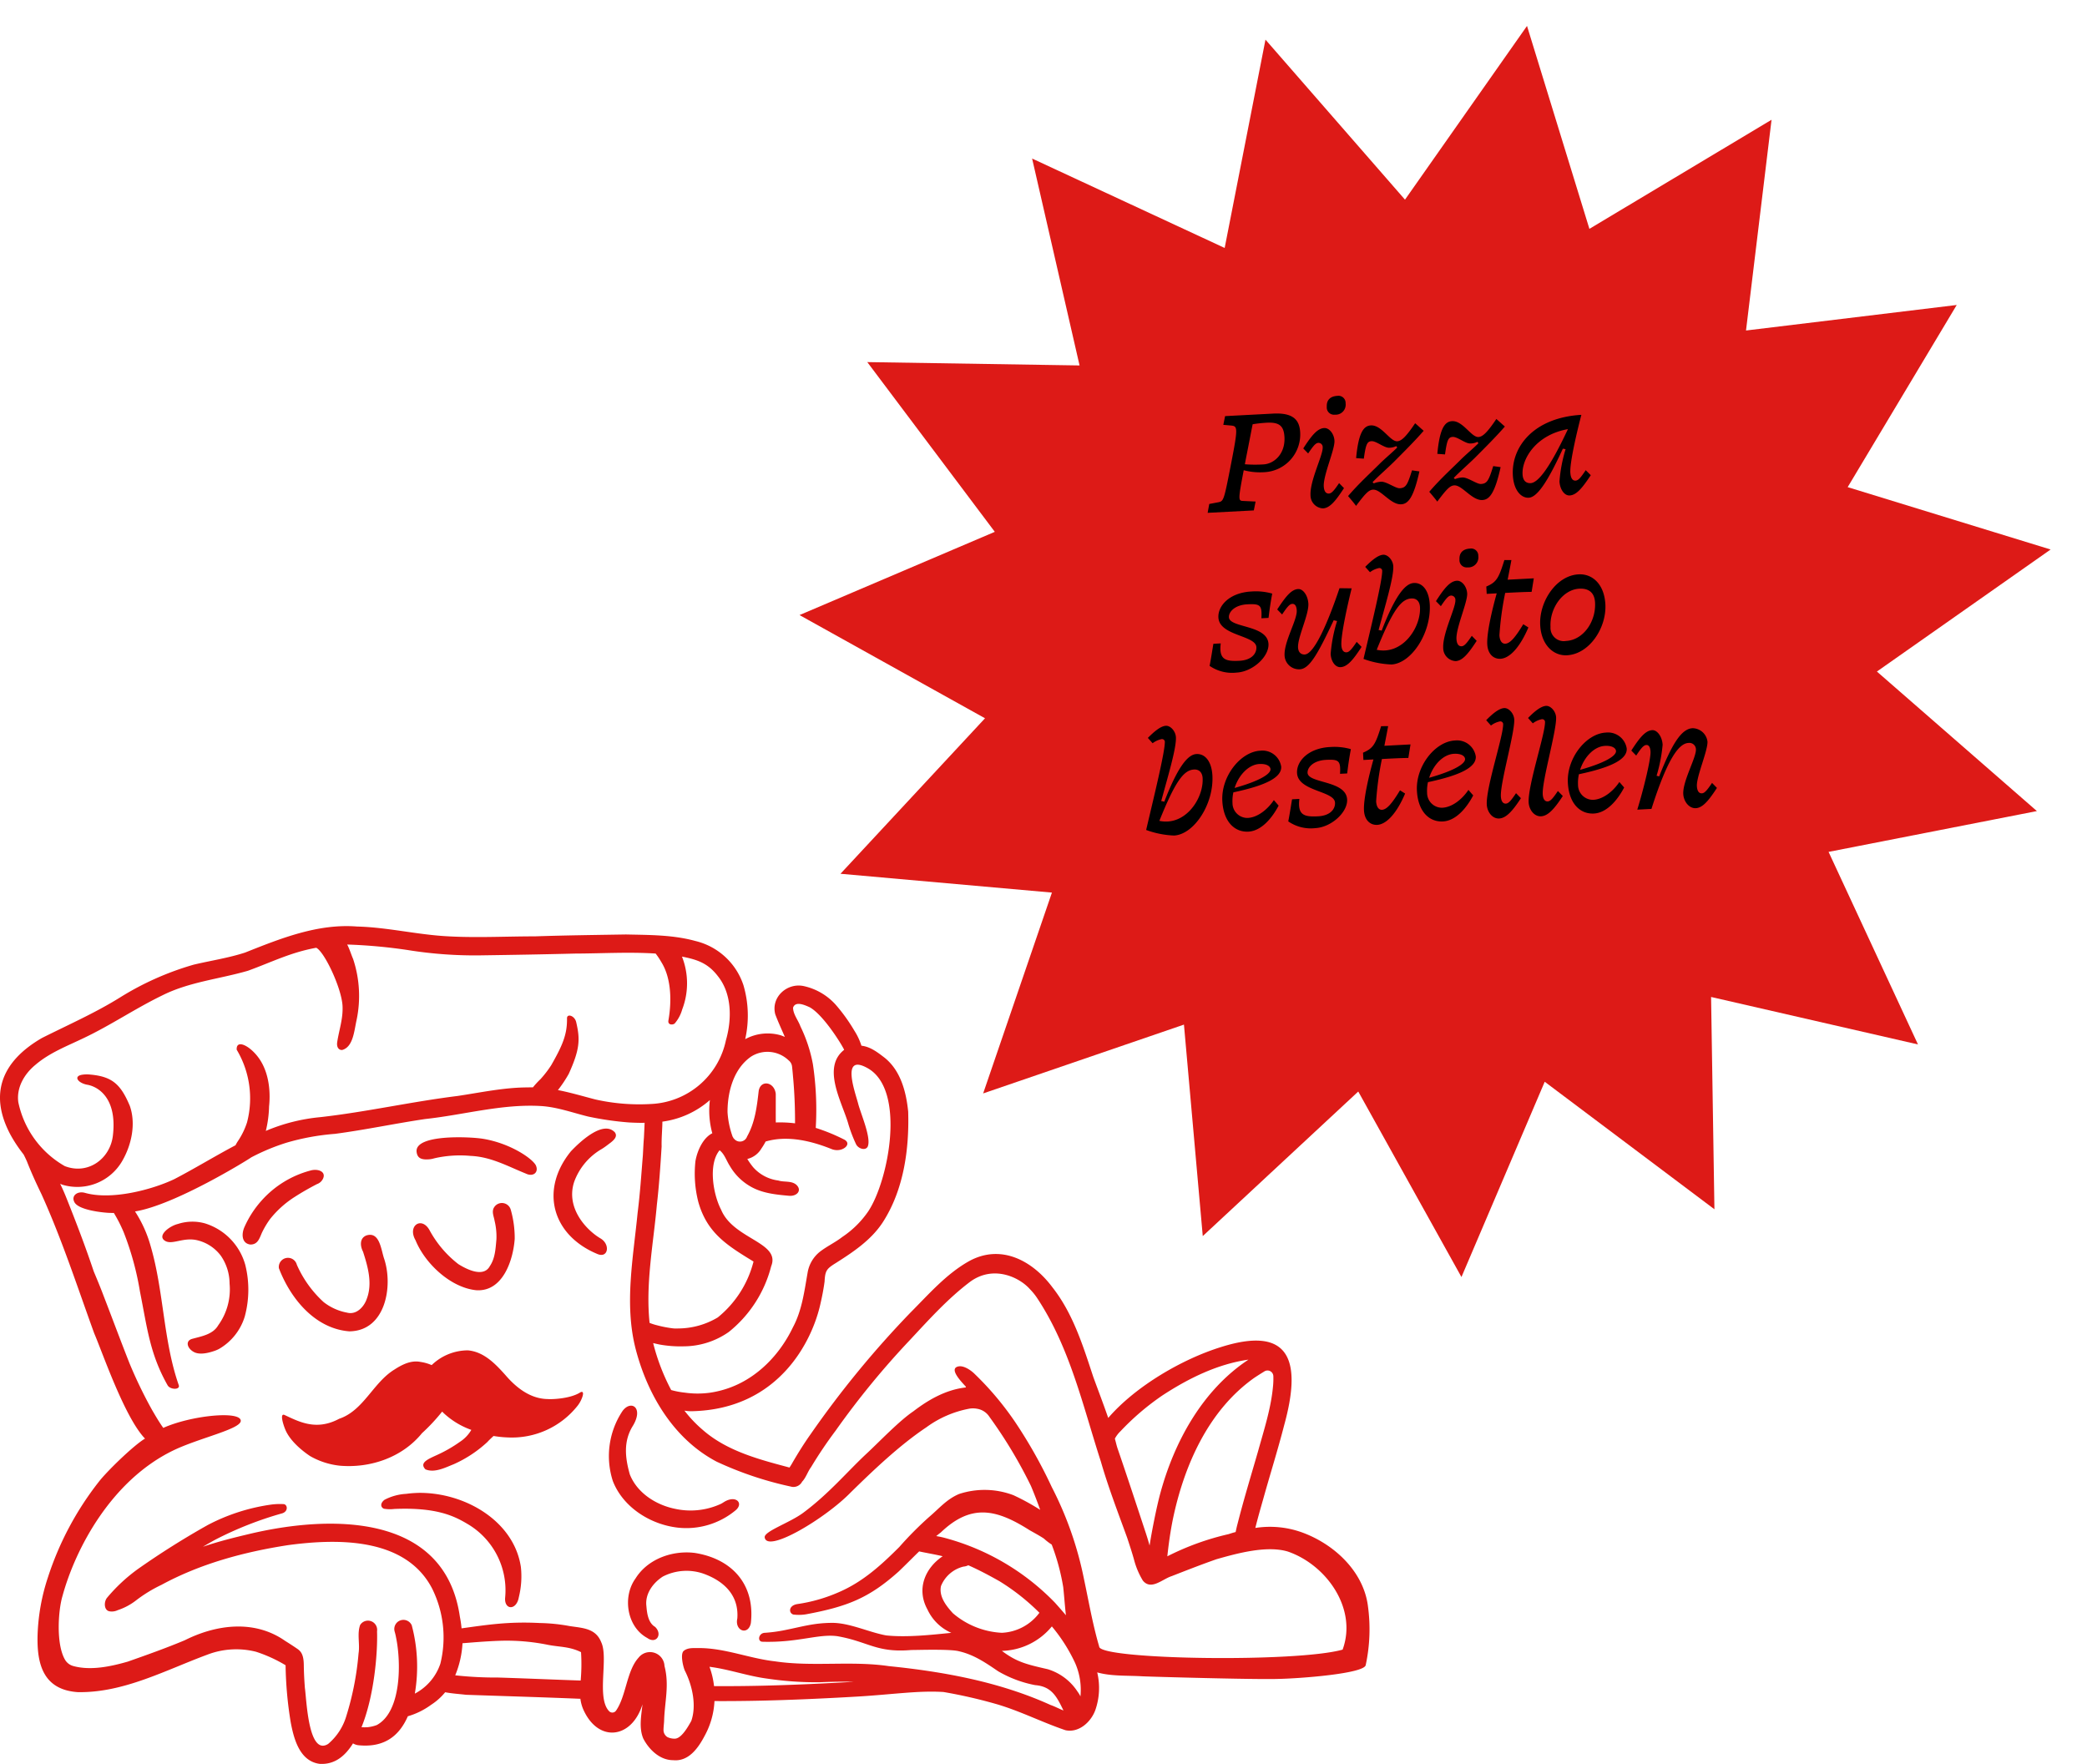 <svg xmlns="http://www.w3.org/2000/svg" xmlns:xlink="http://www.w3.org/1999/xlink" width="418.853" height="354" viewBox="0 0 418.853 354">
  <defs>
    <clipPath id="clip-path">
      <rect id="Rechteck_20" data-name="Rechteck 20" width="274.853" height="168.14" fill="#dd1a17"/>
    </clipPath>
  </defs>
  <g id="Gruppe_36" data-name="Gruppe 36" transform="translate(-101.147 -3271)">
    <g id="Gruppe_27" data-name="Gruppe 27" transform="translate(-1514.753 -922.879) rotate(-3)">
      <path id="Pfad_11" data-name="Pfad 11" d="M151.993,0,125.713,33.535,99.432,0,89.064,41.322,51.412,21.379l7.336,41.965-42.508-2.9L40.014,95.8,0,110.43l36.093,22.633-30.6,29.645L47.673,168.7,31.779,208.23l40.967-11.686,1.55,42.581,32.682-27.338,18.735,38.263,18.739-38.263,32.673,27.338,1.559-42.581,40.967,11.686L203.757,168.7l42.179-5.991-30.6-29.645,36.1-22.633L211.417,95.8,235.185,60.44l-42.5,2.9,7.332-41.965L162.366,41.322Z" transform="translate(1547.975 4293.937)" fill="#dd1a17"/>
      <path id="Pfad_59" data-name="Pfad 59" d="M-33.616-10.144c1.088-4.288,1.536-6.176,1.792-7.136a25.852,25.852,0,0,1,2.848-.16c2.5,0,3.392.8,3.392,3.072,0,3.392-2.368,5.248-4.512,5.248a26.6,26.6,0,0,1-3.712-.224C-33.744-9.6-33.68-9.856-33.616-10.144Zm1.568,8.384-2.56-.256c-.9-.1-.928-.32.512-6.144a12.861,12.861,0,0,0,4.128.608,7.579,7.579,0,0,0,7.584-7.584c0-2.368-1.024-4.064-5.216-4.064h-9.664l-.448,1.728,1.344.192c1.536.224,1.7.128-.32,8.192-1.664,6.624-1.76,6.912-2.784,7.072l-1.888.256L-41.776,0h9.28Zm16.8-16.576a2.015,2.015,0,0,0,2.272-2.176,1.431,1.431,0,0,0-1.568-1.568c-1.376,0-2.24.672-2.24,2.08A1.453,1.453,0,0,0-15.248-18.336ZM-18.032-11.9c0,1.536-2.944,6.528-2.944,9.472A2.629,2.629,0,0,0-18.608.32c1.376,0,2.624-1.376,4.416-3.84l-.928-1.056c-1.056,1.408-1.6,1.984-2.144,1.984-.672,0-.96-.608-.96-1.5,0-2.24,2.624-7.264,2.624-9.024,0-1.408-.928-2.656-1.92-2.656-1.376,0-2.624,1.376-4.416,3.872l.928,1.056c1.088-1.44,1.6-2.016,2.144-2.016A.846.846,0,0,1-18.032-11.9Zm11.36,3.776c-1.952,1.76-4.544,3.872-6.784,6.24.416.544.992,1.28,1.5,2.048,2.08-2.5,2.752-3.072,3.584-3.072C-6.8-2.912-5.008.32-2.9.32c1.344,0,2.528-1.056,4-6.4L-.368-6.368C-1.424-3.52-1.776-2.912-3.024-2.912c-.832,0-2.592-1.5-3.648-1.5a4.5,4.5,0,0,0-1.5.256L-8.4-4.416c1.312-1.216,2.848-2.4,4.416-3.776,2.3-2.08,4.448-4,6.368-5.984-.448-.416-1.088-1.088-1.632-1.6-1.92,2.56-2.912,3.424-3.776,3.424-1.44,0-2.944-3.456-5.12-3.456-1.6,0-2.592,1.632-3.3,6.4l1.536.192C-9.36-12-9.1-12.64-8.176-12.64c.96,0,2.464,1.5,3.488,1.5a3.216,3.216,0,0,0,1.408-.256l.192.288C-4.112-10.176-5.3-9.312-6.672-8.128Zm16.32,0C7.7-6.368,5.1-4.256,2.864-1.888c.416.544.992,1.28,1.5,2.048,2.08-2.5,2.752-3.072,3.584-3.072C9.52-2.912,11.312.32,13.424.32c1.344,0,2.528-1.056,4-6.4l-1.472-.288C14.9-3.52,14.544-2.912,13.3-2.912c-.832,0-2.592-1.5-3.648-1.5a4.5,4.5,0,0,0-1.5.256L7.92-4.416c1.312-1.216,2.848-2.4,4.416-3.776,2.3-2.08,4.448-4,6.368-5.984-.448-.416-1.088-1.088-1.632-1.6-1.92,2.56-2.912,3.424-3.776,3.424-1.44,0-2.944-3.456-5.12-3.456-1.6,0-2.592,1.632-3.3,6.4l1.536.192c.544-2.784.8-3.424,1.728-3.424.96,0,2.464,1.5,3.488,1.5a3.216,3.216,0,0,0,1.408-.256l.192.288C12.208-10.176,11.024-9.312,9.648-8.128ZM30.96.32c1.376,0,2.624-1.376,4.448-3.84l-.96-1.056C33.392-3.168,32.88-2.592,32.3-2.592c-.672,0-.96-.672-.96-1.7,0-2.176,1.92-8.608,2.816-11.424-9.632.064-14.368,5.7-14.368,11.36,0,3.072,1.44,4.7,2.944,4.7,1.664,0,3.872-2.816,7.36-9.472l.544.128a29.65,29.65,0,0,0-1.568,6.4C29.072-1.056,29.872.32,30.96.32ZM23.28-2.56c-.96,0-1.536-.608-1.536-1.856,0-3.1,3.1-7.776,9.568-8.576C27.216-5.312,24.752-2.56,23.28-2.56ZM-33.84,16.224c-4.384,0-6.88,2.5-6.88,4.864,0,3.712,7.3,3.936,7.3,6.336,0,1.28-1.088,2.56-3.52,2.56-2.784,0-4.16-.416-3.584-3.68H-42c-.288,1.28-.672,3.168-.992,4.384a7.961,7.961,0,0,0,5.344,1.632c3.232,0,6.688-2.848,6.688-5.408,0-3.872-7.648-3.584-7.648-5.76,0-1.088,1.312-2.4,3.808-2.4,2.624,0,2.976.32,2.688,2.944h1.44c.288-1.7.608-3.264.992-4.832A11.945,11.945,0,0,0-33.84,16.224Zm10.048,13.184c-.7,0-1.28-.448-1.28-1.472,0-2.048,2.528-6.464,2.528-8.672,0-1.632-.9-3.04-1.888-3.04-1.376,0-2.592,1.376-4.416,3.872l.928,1.056c1.088-1.44,1.6-2.016,2.144-2.016.608,0,.832.576.832,1.376,0,1.92-2.912,6.112-2.912,8.9a2.9,2.9,0,0,0,2.912,2.912c1.92,0,3.744-2.816,7.3-9.472l.672.192a29.7,29.7,0,0,0-1.632,6.528c0,1.472.768,2.752,1.856,2.752,1.376,0,2.624-1.376,4.416-3.84l-.928-1.056c-1.056,1.408-1.6,1.984-2.144,1.984-.672,0-.96-.608-.96-1.5,0-2.112,1.792-8.448,2.656-11.264l-2.432-.16C-18.768,23.136-21.872,29.408-23.792,29.408ZM-1.84,19.3c1.152,0,1.632.832,1.632,1.824,0,4.1-4,9.472-9.12,8.1C-5.68,21.376-3.888,19.3-1.84,19.3Zm-4.7,13.024c4,0,8.32-5.856,8.32-11.616,0-2.72-1.152-4.48-2.976-4.48s-3.968,2.592-6.944,9.216a3.375,3.375,0,0,0-.608-.16c1.5-4.608,3.616-10.4,3.616-12.64,0-1.216-.96-2.4-1.888-2.4-1.088,0-2.464,1.088-3.744,2.24l.9,1.12a4.394,4.394,0,0,1,1.856-.736.57.57,0,0,1,.608.512c0,1.856-2.88,11.36-4.672,17.536A18.314,18.314,0,0,0-6.544,32.32ZM9.744,13.664a2.015,2.015,0,0,0,2.272-2.176A1.431,1.431,0,0,0,10.448,9.92c-1.376,0-2.24.672-2.24,2.08A1.453,1.453,0,0,0,9.744,13.664ZM6.96,20.1c0,1.536-2.944,6.528-2.944,9.472A2.629,2.629,0,0,0,6.384,32.32c1.376,0,2.624-1.376,4.416-3.84l-.928-1.056c-1.056,1.408-1.6,1.984-2.144,1.984-.672,0-.96-.608-.96-1.5,0-2.24,2.624-7.264,2.624-9.024,0-1.408-.928-2.656-1.92-2.656C6.1,16.224,4.848,17.6,3.056,20.1l.928,1.056c1.088-1.44,1.6-2.016,2.144-2.016A.846.846,0,0,1,6.96,20.1ZM13.3,17.7v1.472h2.016c-1.12,3.3-2.432,7.84-2.432,10.112,0,2.016,1.152,3.04,2.5,3.04,1.856,0,4.032-2.112,5.92-5.984l-.992-.7c-1.7,2.5-2.816,3.712-3.808,3.712-.7,0-1.088-.7-1.088-1.76a61.952,61.952,0,0,1,1.6-8.416c1.824,0,3.648,0,5.312.064l.576-2.688H17.648c.416-1.664.768-3.072.96-3.9L17.2,12.576C15.888,16.128,15.408,16.928,13.3,17.7ZM28.72,29.44a2.666,2.666,0,0,1-2.976-2.976c0-3.744,2.848-7.36,6.176-7.36,1.728,0,3.008.8,3.008,2.944C34.928,25.92,32.144,29.44,28.72,29.44Zm3.2-13.216c-4.512,0-8.224,5.088-8.224,9.76,0,3.936,2.272,6.336,5.056,6.336,4.512,0,8.224-5.088,8.224-9.792C36.976,18.5,34.736,16.224,31.92,16.224ZM-47.2,51.3c1.152,0,1.632.832,1.632,1.824,0,4.1-4,9.472-9.12,8.1C-51.04,53.376-49.248,51.3-47.2,51.3ZM-51.9,64.32c4,0,8.32-5.856,8.32-11.616,0-2.72-1.152-4.48-2.976-4.48s-3.968,2.592-6.944,9.216a3.376,3.376,0,0,0-.608-.16c1.5-4.608,3.616-10.4,3.616-12.64,0-1.216-.96-2.4-1.888-2.4-1.088,0-2.464,1.088-3.744,2.24l.9,1.12a4.394,4.394,0,0,1,1.856-.736.57.57,0,0,1,.608.512c0,1.856-2.88,11.36-4.672,17.536A18.314,18.314,0,0,0-51.9,64.32Zm17.856-13.44c1.536,0,2.176.608,2.176,1.152,0,.96-2.272,2.24-7.392,3.392C-38.3,52.864-36.192,50.88-34.048,50.88ZM-36.96,64.32c2.56,0,4.832-2.368,6.336-4.9l-.9-1.152c-1.408,1.888-3.488,3.3-5.408,3.3a2.99,2.99,0,0,1-2.912-3.136,8.054,8.054,0,0,1,.288-2.144c6.72-1.056,9.856-2.528,9.856-4.64a3.806,3.806,0,0,0-4.032-3.424c-3.936,0-8.128,4.7-8.128,9.664C-41.856,62.048-39.744,64.32-36.96,64.32Zm17.248-16.1c-4.384,0-6.88,2.5-6.88,4.864,0,3.712,7.3,3.936,7.3,6.336,0,1.28-1.088,2.56-3.52,2.56-2.784,0-4.16-.416-3.584-3.68h-1.472c-.288,1.28-.672,3.168-.992,4.384A7.961,7.961,0,0,0-23.52,64.32c3.232,0,6.688-2.848,6.688-5.408,0-3.872-7.648-3.584-7.648-5.76,0-1.088,1.312-2.4,3.808-2.4,2.624,0,2.976.32,2.688,2.944h1.44c.288-1.7.608-3.264.992-4.832A11.945,11.945,0,0,0-19.712,48.224Zm6.56,1.472v1.472h2.016c-1.12,3.3-2.432,7.84-2.432,10.112,0,2.016,1.152,3.04,2.5,3.04,1.856,0,4.032-2.112,5.92-5.984l-.992-.7c-1.7,2.5-2.816,3.712-3.808,3.712-.7,0-1.088-.7-1.088-1.76a61.952,61.952,0,0,1,1.6-8.416c1.824,0,3.648,0,5.312.064l.576-2.688H-8.8c.416-1.664.768-3.072.96-3.9l-1.408-.064C-10.56,48.128-11.04,48.928-13.152,49.7ZM5.056,50.88c1.536,0,2.176.608,2.176,1.152,0,.96-2.272,2.24-7.392,3.392C.8,52.864,2.912,50.88,5.056,50.88ZM2.144,64.32c2.56,0,4.832-2.368,6.336-4.9l-.9-1.152c-1.408,1.888-3.488,3.3-5.408,3.3A2.99,2.99,0,0,1-.736,58.432a8.054,8.054,0,0,1,.288-2.144c6.72-1.056,9.856-2.528,9.856-4.64a3.806,3.806,0,0,0-4.032-3.424c-3.936,0-8.128,4.7-8.128,9.664C-2.752,62.048-.64,64.32,2.144,64.32ZM15.232,45.376c0,2.272-4.128,12.576-4.128,16.032,0,1.5.992,2.912,2.336,2.912,1.408,0,2.752-1.344,4.576-3.84l-.928-1.056c-1.056,1.408-1.6,1.984-2.144,1.984-.64,0-.928-.608-.928-1.5,0-2.752,3.456-12.544,3.488-15.264,0-1.216-.96-2.4-1.888-2.4-1.088,0-2.5,1.088-3.744,2.24l.9,1.12a4.394,4.394,0,0,1,1.856-.736A.57.57,0,0,1,15.232,45.376Zm8.416,0c0,2.272-4.128,12.576-4.128,16.032,0,1.5.992,2.912,2.336,2.912,1.408,0,2.752-1.344,4.576-3.84L25.5,59.424c-1.056,1.408-1.6,1.984-2.144,1.984-.64,0-.928-.608-.928-1.5,0-2.752,3.456-12.544,3.488-15.264,0-1.216-.96-2.4-1.888-2.4-1.088,0-2.5,1.088-3.744,2.24l.9,1.12a4.394,4.394,0,0,1,1.856-.736A.57.57,0,0,1,23.648,45.376Zm11.744,5.5c1.536,0,2.176.608,2.176,1.152,0,.96-2.272,2.24-7.392,3.392C31.136,52.864,33.248,50.88,35.392,50.88ZM32.48,64.32c2.56,0,4.832-2.368,6.336-4.9l-.9-1.152c-1.408,1.888-3.488,3.3-5.408,3.3A2.99,2.99,0,0,1,29.6,58.432a8.054,8.054,0,0,1,.288-2.144c6.72-1.056,9.856-2.528,9.856-4.64a3.806,3.806,0,0,0-4.032-3.424c-3.936,0-8.128,4.7-8.128,9.664C27.584,62.048,29.7,64.32,32.48,64.32Zm20.48,0c1.376,0,2.656-1.376,4.448-3.84l-.928-1.056c-1.056,1.408-1.6,1.984-2.144,1.984-.64,0-.928-.608-.928-1.5C53.408,57.952,56,52.9,56,51.072a3.059,3.059,0,0,0-2.848-2.816c-2.24,0-4.288,2.912-7.2,9.312l-.512-.16a30.99,30.99,0,0,0,1.536-6.144c0-1.632-.928-3.04-1.92-3.04-1.376,0-2.624,1.376-4.416,3.872l.928,1.056c1.056-1.44,1.6-2.016,2.144-2.016s.768.576.768,1.376c0,1.5-1.792,7.488-3.264,11.488h2.848c3.808-10.112,6.24-12.832,8.1-12.832a1.321,1.321,0,0,1,1.44,1.344c0,1.664-3.008,6.24-3.008,8.832C50.592,62.848,51.616,64.32,52.96,64.32Z" transform="translate(1672.622 4388.165)"/>
    </g>
    <g id="Gruppe_29" data-name="Gruppe 29" transform="translate(101.147 3456.861)">
      <g id="Gruppe_28" data-name="Gruppe 28" clip-path="url(#clip-path)">
        <path id="Pfad_12" data-name="Pfad 12" d="M91.708,42.636c-.023-.031-.05-.06-.072-.091.006.04.039.064.072.091" transform="translate(-45.818 -21.272)" fill="#dd1a17"/>
        <path id="Pfad_13" data-name="Pfad 13" d="M274.539,136.458c-.9-7-6.817-12.448-13.213-14.777a19.006,19.006,0,0,0-9.385-.9c.473-1.921,1.019-3.823,1.561-5.725,1.383-4.969,2.938-9.888,4.224-14.884,3.348-12.141,1.848-20.316-12.749-15.671-7.527,2.342-16.943,7.7-22.559,14.2-.949-2.743-1.987-5.457-2.986-8.189-2.066-6.258-4.069-12.75-8.2-18.006-3.995-5.365-10.315-8.781-16.719-5.281-4.588,2.563-8.1,6.644-11.776,10.323a196.678,196.678,0,0,0-20,24.347c-1.318,1.854-2.525,3.783-3.669,5.749-.173.333-.4.669-.615,1.014-6.118-1.626-12.556-3.3-17.416-7.556a25.574,25.574,0,0,1-3.674-3.865,8.106,8.106,0,0,0,1.636.113c17.365-.452,24.044-14.157,25.666-21.58.338-1.462.624-2.937.824-4.424.113-2.2.4-2.581,2.261-3.731,3.535-2.244,7.1-4.621,9.43-8.19,4.182-6.485,5.318-14.606,5.089-22.2-.4-3.942-1.489-8.181-4.694-10.784-1.385-1.062-2.862-2.239-4.689-2.44a12.732,12.732,0,0,0-1.436-3.045,34.735,34.735,0,0,0-3.678-5.124,12.057,12.057,0,0,0-6.4-3.783c-3.366-.773-6.7,2.194-5.776,5.659.574,1.521,1.266,3.017,1.919,4.525-.263-.108-.519-.208-.756-.3a9.44,9.44,0,0,0-7.2.754,21.6,21.6,0,0,0-.35-10.819,13.454,13.454,0,0,0-9.653-8.885c-4.533-1.249-9.274-1.2-13.939-1.306-6.09.1-12.182.173-18.27.378-6.151,0-12.31.354-18.454-.071C83.13,1.576,77.458.229,71.663.082,63.8-.541,56.345,2.465,49.186,5.309,45.828,6.4,42.328,6.919,38.9,7.729a58.419,58.419,0,0,0-14.85,6.613c-5,3.106-10.373,5.47-15.612,8.1C.467,27.043-2.382,33.616,2.175,42a28.518,28.518,0,0,0,2.564,3.829c0,.007.006.015.01.023.236.454.455.914.661,1.382.873,2.234,1.872,4.419,2.92,6.576,4.105,9.069,7.184,18.553,10.573,27.9,1.629,3.759,6.1,16.9,10.2,21.138-2.3,1.371-7.539,6.468-9.2,8.576A62,62,0,0,0,9.6,130.752a40.851,40.851,0,0,0-2.06,11.588c-.141,5.579,1.023,10.92,8.077,11.392,9.195.158,17.534-4.389,25.953-7.505a16.2,16.2,0,0,1,9.808-.6,28.5,28.5,0,0,1,5.938,2.708,76.478,76.478,0,0,0,1.022,11.4c.632,3.391,1.805,7.869,5.829,8.391,2.915.163,5-1.428,6.682-4.11a2.638,2.638,0,0,0,1.182.381c5.137.483,8.11-1.909,9.82-5.823a14.942,14.942,0,0,0,4.68-2.307,12.088,12.088,0,0,0,2.815-2.514c1.371.265,2.795.346,4.174.51,7.614.266,15.232.483,22.846.8.041,0,.076-.007.116-.007a7.91,7.91,0,0,0,.532,2.035c2.971,6.878,9.793,6.053,11.93-.917-.236,2.252-.742,4.7.154,6.859,1.143,2.223,3.346,4.363,5.986,4.351,3.129.326,5.065-2.454,6.351-4.911a16.057,16.057,0,0,0,1.956-6.948c6.232.03,12.464-.124,18.689-.395q5.021-.217,10.037-.512c3.182-.182,6.35-.5,9.527-.745,1.765-.137,3.534-.241,5.3-.243q1.2,0,2.4.072a99.8,99.8,0,0,1,10.276,2.327c4.9,1.373,9.414,3.722,14.226,5.346,2.682.566,5.111-1.651,5.979-4.035a13.472,13.472,0,0,0,.383-7.57c2.858.807,6.121.6,9.007.783,2.234.1,22.466.662,27.04.533,4.666-.072,17.475-1.069,17.835-2.771a34.1,34.1,0,0,0,.448-11.855m-20.777-47.1a1.172,1.172,0,0,1,1.793.92,15.358,15.358,0,0,1-.043,1.841c-.378,4.551-1.826,8.948-3.041,13.33-1.4,4.848-2.876,9.681-4.116,14.575-.137.488-.23.96-.37,1.576-.667.172-.753.209-1.406.419a53.223,53.223,0,0,0-12.3,4.453c.272-2.539.626-5.074,1.141-7.575,2.257-10.735,7.139-21.77,16.336-28.261.505-.339,1.3-.84,2.007-1.278m-28.9,12.029a50.9,50.9,0,0,1,8.458-7.224c5.21-3.4,11.031-6.283,17.242-7.162-9.2,6.073-14.9,16.447-17.725,26.943-.727,2.691-1.7,7.612-2.118,10.366-.221-.789-.453-1.574-.708-2.351a1.524,1.524,0,0,0-.06-.185c-1.658-5.022-3.908-11.871-5.641-16.892-.228-.661-.363-1.351-.561-2.021a5.816,5.816,0,0,1,1.111-1.475M162.531,16.3c2.891,1.63,6.716,8.006,6.886,8.53-4.456,3.478-.574,10.237.755,14.586a28.806,28.806,0,0,0,1.621,4.323c.4.9,1.862,1.4,2.342.536.8-1.741-1.428-6.7-1.924-8.717-.666-2.47-3.419-10,1.854-7.086,7.834,4.274,4.3,22.6.188,28.77a19.3,19.3,0,0,1-5.2,5.135c-1.342,1.048-3.036,1.854-4.439,2.921a6.777,6.777,0,0,0-2.527,4.236c-.663,3.755-1.126,7.588-2.965,11.008-2.6,5.424-7.1,10.125-12.846,12.157a19.84,19.84,0,0,1-3.8.941,18.105,18.105,0,0,1-5.053-.018,16.481,16.481,0,0,1-2.718-.517,41.811,41.811,0,0,1-3.618-9.428c.423.108.85.2,1.278.292a23.5,23.5,0,0,0,4.863.363,15.845,15.845,0,0,0,9.042-2.887,24.736,24.736,0,0,0,8.5-13.181c1.963-4.827-7.584-5.4-10.046-11.354-1.6-3.059-2.632-9.123-.305-11.926,1,.773,1.368,2.1,2.048,3.132a11.247,11.247,0,0,0,4.092,4.1c2.365,1.391,5.1,1.667,7.9,1.912,1.579.071,2.516-1.144,1.365-2.214-.981-.859-2.441-.484-3.624-.86a8.086,8.086,0,0,1-5.066-2.694,15.2,15.2,0,0,1-1.154-1.631,4.478,4.478,0,0,0,2.827-2.09,12.834,12.834,0,0,0,.852-1.409c4.458-1.314,9.318-.057,13.163,1.484a2.985,2.985,0,0,0,1.958.139c1.251-.375,1.886-1.475.5-2.091a37.608,37.608,0,0,0-5.562-2.267l0,0a61.717,61.717,0,0,0-.577-12.809,29.477,29.477,0,0,0-2.5-7.566c-.444-1.243-1.471-2.422-1.475-3.759.487-1.408,2.415-.483,3.374-.061M132.937,39.239a18.029,18.029,0,0,0,9.537-4.333,17.165,17.165,0,0,0,.482,6.669c-1.752.858-2.975,3.282-3.384,5.591a22.9,22.9,0,0,0,.59,8.232c1.773,6.263,5.87,8.737,11.068,11.919a21.133,21.133,0,0,1-7.176,11.216,15.615,15.615,0,0,1-7.939,2.213h-.007a6.08,6.08,0,0,1-1.261-.048,22.8,22.8,0,0,1-2.951-.584,11.62,11.62,0,0,1-1.525-.483c-.834-7.892.764-15.868,1.462-23.732.445-3.859.71-7.737.953-11.69-.049-1.588.151-3.577.151-4.971m17.879-13.1a6.13,6.13,0,0,1,7.446.792l.061.051a1.821,1.821,0,0,1,.64,1.2c.064.6.142,1.348.176,1.826.3,3.174.431,6.367.423,9.555,0,.006,0,.009,0,.015a24.533,24.533,0,0,0-3.857-.171c-.028-.419,0-5.613-.014-5.764-.3-2.445-3.1-2.86-3.431-.5-.352,3.112-.747,6.3-2.317,9.067l-.016.042a1.513,1.513,0,0,1-2.534.5q-.087-.1-.178-.187l-.007-.006a1.764,1.764,0,0,0-.177-.313,17.779,17.779,0,0,1-1.019-4.9c-.015-4.107,1.236-8.793,4.8-11.208M116.533,151.405c-5.535-.191-11.069-.434-16.6-.606a74.069,74.069,0,0,1-8.571-.444,19.581,19.581,0,0,0,1.462-6.438c1.465-.109,4.455-.384,7.495-.492a41.653,41.653,0,0,1,9.62.806c2.332.465,4.341.317,6.671,1.476a36.726,36.726,0,0,1-.072,5.7m36.817,1.023q-5.024.122-10.05.094a16.476,16.476,0,0,0-.908-3.859l.014-.018c3.89.492,7.607,1.846,11.493,2.362a67.631,67.631,0,0,0,10.563.74c2.3-.1,4.6-.147,6.9-.091-6,.339-12,.626-18.01.772m63.487,2.152a6.406,6.406,0,0,0-.588-.96,10.944,10.944,0,0,0-5.98-4.493c-4.247-.971-6.229-1.434-9.2-3.68a13.382,13.382,0,0,0,10.027-4.907,33.341,33.341,0,0,1,4.671,7.341,13.416,13.416,0,0,1,1.068,6.7m-23.493-26.044a2.645,2.645,0,0,0,.983-.27c2.146.942,4.224,2.057,6.241,3.192a43.729,43.729,0,0,1,8.046,6.354,2.051,2.051,0,0,0-.283.337,9.945,9.945,0,0,1-7.269,3.671,16.344,16.344,0,0,1-9.822-3.926c-1.34-1.461-2.841-3.352-2.391-5.458a6.541,6.541,0,0,1,4.5-3.9m-3.566-5.713a17.632,17.632,0,0,0-1.894-.413c.3-.244.6-.487.912-.721,6.136-5.874,11.2-4.673,17.857-.443.956.537,1.921,1.059,2.84,1.659a10.842,10.842,0,0,0,1.57,1.207,43.765,43.765,0,0,1,2.315,8.56c.2,1.872.325,3.758.539,5.629-.717-.853-1.455-1.688-2.191-2.514a48.032,48.032,0,0,0-21.949-12.964m79.673,22.373c-9.285,2.633-48.862,2.016-48.855-.613-1.307-4.443-2.089-9.027-3.054-13.553a70.221,70.221,0,0,0-6.469-18.466,96.5,96.5,0,0,0-7.367-13.073,60.831,60.831,0,0,0-8.094-9.609c-.7-.711-2.141-1.715-3.21-1.531-2.114.364.481,3.04,1.447,4.087l-.055.146c-3.912.442-7.414,2.42-10.5,4.791-2.822,1.9-6.837,6.119-9.33,8.436-3.877,3.6-7.614,8.1-12.769,11.923-2.74,2.033-7.919,3.731-7.731,4.946.5,3.243,12.286-3.92,17.181-8.951,4.593-4.506,9.869-9.544,15.242-13.135a21.17,21.17,0,0,1,8.73-3.769,4.5,4.5,0,0,1,1.5.038,3.624,3.624,0,0,1,2.359,1.483l.17.243a92.948,92.948,0,0,1,8.259,13.775q.99,2.365,1.848,4.783a45.126,45.126,0,0,0-5.376-2.946,16.372,16.372,0,0,0-10.918-.233c-2.506,1.072-3.933,2.855-5.991,4.6a69.486,69.486,0,0,0-5.986,6.027c-3.57,3.561-7.233,6.942-12.055,9.034a31.965,31.965,0,0,1-8.419,2.426c-1.806.3-1.743,1.821-.794,2.1a8.948,8.948,0,0,0,2.563-.05c8.286-1.549,12.617-3.255,18.566-8.579,1.395-1.329,2.74-2.707,4.123-4.045.424.125,3.473.658,4.717.976-3.506,2.352-5.337,6.552-3.047,10.7a9.471,9.471,0,0,0,4.78,4.669c-4.014.408-8.948.948-13.052.521-3.46-.616-7.367-2.547-10.929-2.521-3.637.026-5.915.753-9.408,1.449a29.629,29.629,0,0,1-4.1.551c-1.216.093-1.483,1.758-.416,1.789,7.171.208,11.212-1.632,15.033-1.115,6.263,1.1,7.842,3.376,14.854,2.771,1.04.015,7.807-.229,9.573.258,3,.683,5.394,2.344,7.844,4.01a23.43,23.43,0,0,0,7.44,2.785c3.306.261,4.339,2.335,5.668,5.087-.857-.328-1.692-.8-2.558-1.091-10.18-4.625-21.391-6.693-32.487-7.811-7.582-1.116-15.25.172-22.828-.959-5.119-.57-9.99-2.644-15.178-2.667-1.051.03-2.284-.153-3.154.561-.795.653-.038,3.594.309,4.145,1.434,2.923,2.277,6.849,1.2,9.926-.593,1.057-1.946,3.521-3.283,3.549a3.26,3.26,0,0,1-1.516-.319,1.675,1.675,0,0,1-.771-1.466c.01-.633.1-1.259.121-1.828.109-3.8,1.079-7.105.074-10.965a2.91,2.91,0,0,0-5.21-1.663c-2.4,2.63-2.468,7.689-4.514,10.615a.9.9,0,0,1-1.395.108c-2.582-2.683-.073-10.678-1.575-13.826-1.111-2.821-3.694-2.846-6.348-3.25a36.007,36.007,0,0,0-6.019-.612c-6.238-.326-10.5.357-15.665,1.069a23.458,23.458,0,0,0-.348-2.378c-3.046-20.948-26.316-20.4-42.442-16.518-3.065.729-6.136,1.5-9.121,2.521.873-.522,1.754-1.027,2.652-1.506A71.391,71.391,0,0,1,56.6,117.857c1.338-.395,1.1-1.826.3-1.86a13.605,13.605,0,0,0-2.512.1,38.945,38.945,0,0,0-12.683,4.091,162.547,162.547,0,0,0-13.948,8.781,33.884,33.884,0,0,0-6.321,5.883c-.605.829-.57,2.448.527,2.658a2.732,2.732,0,0,0,1.662-.23,12.218,12.218,0,0,0,3.636-1.926,28.127,28.127,0,0,1,5.145-3.155c7.88-4.269,16.591-6.606,25.409-7.97,9.989-1.344,23.574-1.563,28.912,8.716A22.06,22.06,0,0,1,88.386,148a10.577,10.577,0,0,1-5.132,6.03,32.192,32.192,0,0,0-.617-13.713,1.831,1.831,0,0,0-3.432,1.253,11.778,11.778,0,0,1,.28,1.182c1.025,4.9,1.136,14.912-3.884,17.591a7.407,7.407,0,0,1-1.822.426,9.376,9.376,0,0,1-1.226,0c2.583-6.34,3.264-15.1,3.118-19.26a1.845,1.845,0,0,0-3.391-1.253c-.646,1.764-.021,3.818-.317,5.678a58.56,58.56,0,0,1-2.477,12.657,11.588,11.588,0,0,1-3.636,5.54c-3.991,2.471-4.32-8.975-4.659-11.216-.119-1.534-.2-3.07-.22-4.609-.019-1.95-.48-2.7-1.271-3.249q-1.212-.83-2.465-1.606c-6.121-4.3-13.773-3.335-20.145-.137-3.759,1.576-7.6,2.939-11.445,4.292-3.413.977-7.441,1.848-10.951.882a2.744,2.744,0,0,1-1.642-1.257c-1.825-3.118-1.38-9.872-.515-12.778,2.618-9.586,9.819-23.2,22.217-29.216,5.168-2.508,13.613-4.292,13.568-5.969-.056-2.054-9.954-1.075-15.552,1.432-.835-1.162-1.559-2.41-2.278-3.646A90.144,90.144,0,0,1,25.977,87.7c-1.765-4.464-3.429-8.964-5.161-13.439-.626-1.679-1.321-3.33-2.009-4.984-1.656-4.959-3.53-9.845-5.469-14.7-.374-.95-.8-1.912-1.264-2.868.141.062.28.127.424.184a10.406,10.406,0,0,0,12.038-4.768c1.87-3.227,2.778-7.466,1.516-11.056-1.83-4.334-3.533-5.891-7.981-6.279a6.217,6.217,0,0,0-1.624.043c-1.822.322-.721,1.736,1.212,2.027,2.3.484,5.861,2.91,4.995,10.2-.551,4.64-4.991,7.915-9.658,6.1A19.272,19.272,0,0,1,3.676,35.339C3.271,32.4,4.892,29.66,7.1,27.848c2.894-2.485,6.481-3.819,9.871-5.464C22.3,19.84,27.2,16.509,32.51,13.932c5.428-2.74,11.5-3.3,17.265-4.977,4.88-1.78,8.57-3.682,13.69-4.61,1.652.808,5.115,8.139,5.282,11.713.118,2.521-.676,4.7-1.064,7.173-.224,1.432.668,1.734,1.087,1.6,2.12-.682,2.311-3.817,2.8-6.007A23.532,23.532,0,0,0,70.87,6.6c-.385-.881-.7-1.971-1.19-2.906A105.469,105.469,0,0,1,81.82,4.8,84.842,84.842,0,0,0,96.953,5.861c6.146-.089,12.292-.193,18.437-.351,5.382-.017,10.813-.352,16.193-.005a14.163,14.163,0,0,1,1.151,1.728c1.893,3.024,2.153,7.479,1.415,11.7-.172.98.96.926,1.281.584a7.39,7.39,0,0,0,1.488-2.8,14.621,14.621,0,0,0-.049-10.6c3.107.609,5.227,1.326,7.236,3.962,2.818,3.542,2.788,8.666,1.581,12.847A16.1,16.1,0,0,1,130.6,35.7a40.242,40.242,0,0,1-11.1-.909c-2.5-.647-4.993-1.392-7.524-1.886a25.517,25.517,0,0,0,2.17-3.254c2.253-4.964,2.3-6.941,1.492-10.388-.305-1.3-1.857-1.774-1.841-.756.05,3.25-.922,5.464-3.153,9.379a21.174,21.174,0,0,1-2.176,2.833,16.248,16.248,0,0,0-1.506,1.636c-.334,0-.668,0-1,.014-4.762,0-9.443,1.021-14.136,1.72C82.6,35.23,73.509,37.3,64.275,38.339A36.593,36.593,0,0,0,53.349,41.1,22.813,22.813,0,0,0,54,36.2c.367-3.486-.175-7.383-2.361-10.118-1.8-2.252-4.259-3.333-4.134-1.275a19.035,19.035,0,0,1,2.075,14.577l-.01.03a14.817,14.817,0,0,1-1.8,3.7,7.325,7.325,0,0,0-.5.863c-4.148,2.189-8.182,4.671-12.311,6.814-4.559,2.158-12.632,4.239-17.9,2.743-1.516-.431-2.873.586-2.087,1.931.858,1.438,5.014,1.969,6.808,2.079q.479.02.951.019c.04,0,.08,0,.12,0a29.418,29.418,0,0,1,1.969,3.868,58.151,58.151,0,0,1,3.269,11.906c1.465,7.3,1.954,12.447,5.548,18.813.519.918,2.584.955,2.236-.04-3.118-8.916-2.983-18.818-5.639-27.889a24.947,24.947,0,0,0-3.137-6.96c8.061-1.287,23-10.564,23.327-10.85a42.3,42.3,0,0,1,7.1-2.951,47.373,47.373,0,0,1,9.7-1.769c6.064-.8,12.058-2.079,18.107-2.976,7.786-.835,15.49-3.09,23.364-2.6,3.2.222,6.241,1.339,9.336,2.1a62.128,62.128,0,0,0,8.223,1.189c.106.008,2.329.122,3.117.059-.027.768-.084,1.918-.139,3.029-.1,1.159-.142,2.321-.209,3.482-.322,3.927-.555,7.6-1.059,11.591-.877,8.995-2.681,18.253-.423,27.176,2.372,9.237,7.618,18.161,16.26,22.724a69.834,69.834,0,0,0,14.864,5,1.958,1.958,0,0,0,2.319-.975c.747-.749,1.172-2.111,1.784-2.895a85.374,85.374,0,0,1,4.928-7.323A166.348,166.348,0,0,1,182.679,83c3.8-4.073,7.564-8.26,12.022-11.624,4.589-3.357,9.72-1,11.9,1.373.081.089.186.2.3.322a11.893,11.893,0,0,1,1.2,1.5c6.617,9.935,9.2,21.627,12.835,32.874,1.5,5.205,3.448,10.25,5.294,15.334.487,1.5.995,3,1.405,4.517a15.714,15.714,0,0,0,1.736,4.057c1.664,2.01,3.889-.295,5.777-.9,3.023-1.182,5.912-2.312,8.979-3.39,4.167-1.187,10.02-2.8,14.287-1.563,7.777,2.645,14.057,11.463,11.043,19.7" transform="translate(0 0)" fill="#dd1a17"/>
        <path id="Pfad_14" data-name="Pfad 14" d="M314.807,212.39h0" transform="translate(-157.403 -106.195)" fill="#dd1a17"/>
        <path id="Pfad_15" data-name="Pfad 15" d="M73.772,118.987a9.4,9.4,0,0,0-5.482.1c-1.735.41-4.334,2.425-2.513,3.432,1.454.8,3.71-.876,6.538-.125a8.3,8.3,0,0,1,4.6,3.094,9.9,9.9,0,0,1,1.739,5.573,12.3,12.3,0,0,1-2.279,8.362c-1.049,1.818-3.277,2.192-5.144,2.7-1.529.361-1.128,1.913.246,2.656,1.1.6,2.726.255,4-.169a6.566,6.566,0,0,0,1.025-.422,11.317,11.317,0,0,0,5.2-6.531,20.554,20.554,0,0,0,.1-10.367,12.111,12.111,0,0,0-8.031-8.3" transform="translate(-32.578 -59.314)" fill="#dd1a17"/>
        <path id="Pfad_16" data-name="Pfad 16" d="M126.1,143.276c7.195-.1,8.786-9.006,6.943-14.568-.617-1.764-.878-5.55-3.581-4.668-1.386.558-1.234,2.145-.655,3.253.971,3.025,1.933,6.374.746,9.472-.557,1.622-2.089,3.253-3.945,2.762a10.8,10.8,0,0,1-4.712-2.122,22.223,22.223,0,0,1-5.379-7.5,1.837,1.837,0,0,0-3.6.7c2.323,6.087,7.256,12.162,14.184,12.677m-10.789-12.025v0l-.045.059c.024-.037.046-.075.068-.114l-.023.057" transform="translate(-55.946 -61.954)" fill="#dd1a17"/>
        <path id="Pfad_17" data-name="Pfad 17" d="M178.54,128.643c5.268.276,7.335-6,7.648-10.313a20.719,20.719,0,0,0-.8-5.873,1.845,1.845,0,0,0-3.345-.437c-.529.848-.036,1.8.108,2.691a13.428,13.428,0,0,1,.368,3.712c-.175,1.887-.25,3.791-1.318,5.37-1.275,2.377-4.671.642-6.324-.395a21.59,21.59,0,0,1-5.813-6.866c-1.588-2.765-4.459-.818-2.778,2.079,1.9,4.676,7.089,9.56,12.252,10.032" transform="translate(-82.888 -55.566)" fill="#dd1a17"/>
        <path id="Pfad_18" data-name="Pfad 18" d="M112.325,100.689a2.1,2.1,0,0,0,1.2-1.084c.673-1.44-1.045-2.083-2.565-1.624a20.008,20.008,0,0,0-9.748,6,20.236,20.236,0,0,0-3.414,5.239c-.68,1.447-.624,3.369,1.138,3.6,1.465.011,1.806-1.146,2.325-2.361a17.661,17.661,0,0,1,1.6-2.7,19.922,19.922,0,0,1,4.992-4.5c1.445-.932,2.943-1.781,4.469-2.572" transform="translate(-48.698 -48.917)" fill="#dd1a17"/>
        <path id="Pfad_19" data-name="Pfad 19" d="M169.905,89.159a4.251,4.251,0,0,0,.66-.13c.228-.06.459-.112.69-.164a23.122,23.122,0,0,1,6.817-.372c4.07.176,7.4,2.071,11.107,3.564,1.43.686,2.62-.267,1.951-1.7-.762-1.394-5.154-4.407-10.6-5.3-2.542-.418-13.766-.97-13.314,2.652.156,1.256.965,1.621,2.69,1.451" transform="translate(-83.601 -42.376)" fill="#dd1a17"/>
        <path id="Pfad_20" data-name="Pfad 20" d="M231.595,103.3c-2.773-1.634-7.01-6.06-5.273-11.338a12.582,12.582,0,0,1,5.6-6.637c.7-.444,1.012-.713,1.68-1.209.793-.613,1.475-1.324.871-2.118-2.4-2.478-7.082,2.019-8.79,3.814-6.29,7.695-3.844,16.825,5.3,20.621,2.173.925,2.654-1.933.617-3.133" transform="translate(-111.09 -40.633)" fill="#dd1a17"/>
        <path id="Pfad_21" data-name="Pfad 21" d="M172.957,178.776c-1.967,1.192-5.45,1.35-6.429,1.275-3.471-.048-6.294-2.249-8.5-4.822-2.028-2.264-4.314-4.668-7.522-4.951a10.469,10.469,0,0,0-7.161,2.856c-.041.033-.082.067-.122.1a8.654,8.654,0,0,0-2.245-.637c-1.871-.372-3.654.521-5.184,1.513-4.3,2.61-6.2,8.235-11.125,9.9-4.561,2.438-7.969.636-10.934-.749-1.043-.487-.317,1.866.138,2.947.915,2.179,3.23,4.135,4.974,5.294a15.2,15.2,0,0,0,6.035,1.931c6.125.5,12.489-1.7,16.416-6.539a37.217,37.217,0,0,0,3.848-4.087l.191-.237c.109.1.212.2.305.3a15.987,15.987,0,0,0,5.553,3.37,7.2,7.2,0,0,1-2.295,2.4,27.639,27.639,0,0,1-4.461,2.576c-1.86.863-3.768,1.58-2.451,2.943,1.826.767,3.989-.365,5.657-1.023a24.611,24.611,0,0,0,6.793-4.486c.313-.36.759-.76,1.215-1.189a21.441,21.441,0,0,0,2.883.293,16.8,16.8,0,0,0,14-6.382c.89-1.107,1.684-3.368.415-2.6" transform="translate(-56.601 -85.138)" fill="#dd1a17"/>
        <path id="Pfad_22" data-name="Pfad 22" d="M160.405,227.49a21.548,21.548,0,0,0-2.365.191,10.56,10.56,0,0,0-4.367,1.2c-1.146.914-.531,1.793.106,1.816a7.419,7.419,0,0,0,1.9.014c8.3-.344,11.865,1.351,14.555,2.948a15.444,15.444,0,0,1,7.653,14.963c-.121,2.406,2.3,2.467,2.757-.2a17.412,17.412,0,0,0,.414-6.035c-1.362-9.263-11.294-15.06-20.653-14.9" transform="translate(-76.516 -113.743)" fill="#dd1a17"/>
        <path id="Pfad_23" data-name="Pfad 23" d="M269.805,213.515c1.721-1.385.224-3.078-2.051-1.836-.306.167-.579.385-.9.527a14.558,14.558,0,0,1-9.188.965c-3.81-.781-7.576-3.183-9.044-6.9-.972-3.441-1.292-6.7.62-9.756,2.2-3.658-.376-5.261-2.074-2.982a16.321,16.321,0,0,0-1.956,14.06c2.034,5.256,7.5,8.713,12.975,9.354a15.46,15.46,0,0,0,11.614-3.429" transform="translate(-122.221 -96.237)" fill="#dd1a17"/>
        <path id="Pfad_24" data-name="Pfad 24" d="M276.736,265.529c.854-7.718-3.784-12.868-11.263-14.042-4.482-.558-9.454,1.2-11.9,5.144-2.65,3.671-1.73,9.717,2.378,11.929,1.773,1.281,3.128-.707,1.563-2.23-1.32-.766-1.618-2.545-1.742-4.134-.324-2.466,1.3-4.679,3.286-5.963a10.389,10.389,0,0,1,8.251-.551c4.21,1.541,7.036,4.458,6.707,8.945-.576,2.56,2.241,3.488,2.724.9" transform="translate(-126.037 -125.693)" fill="#dd1a17"/>
      </g>
    </g>
  </g>
</svg>
